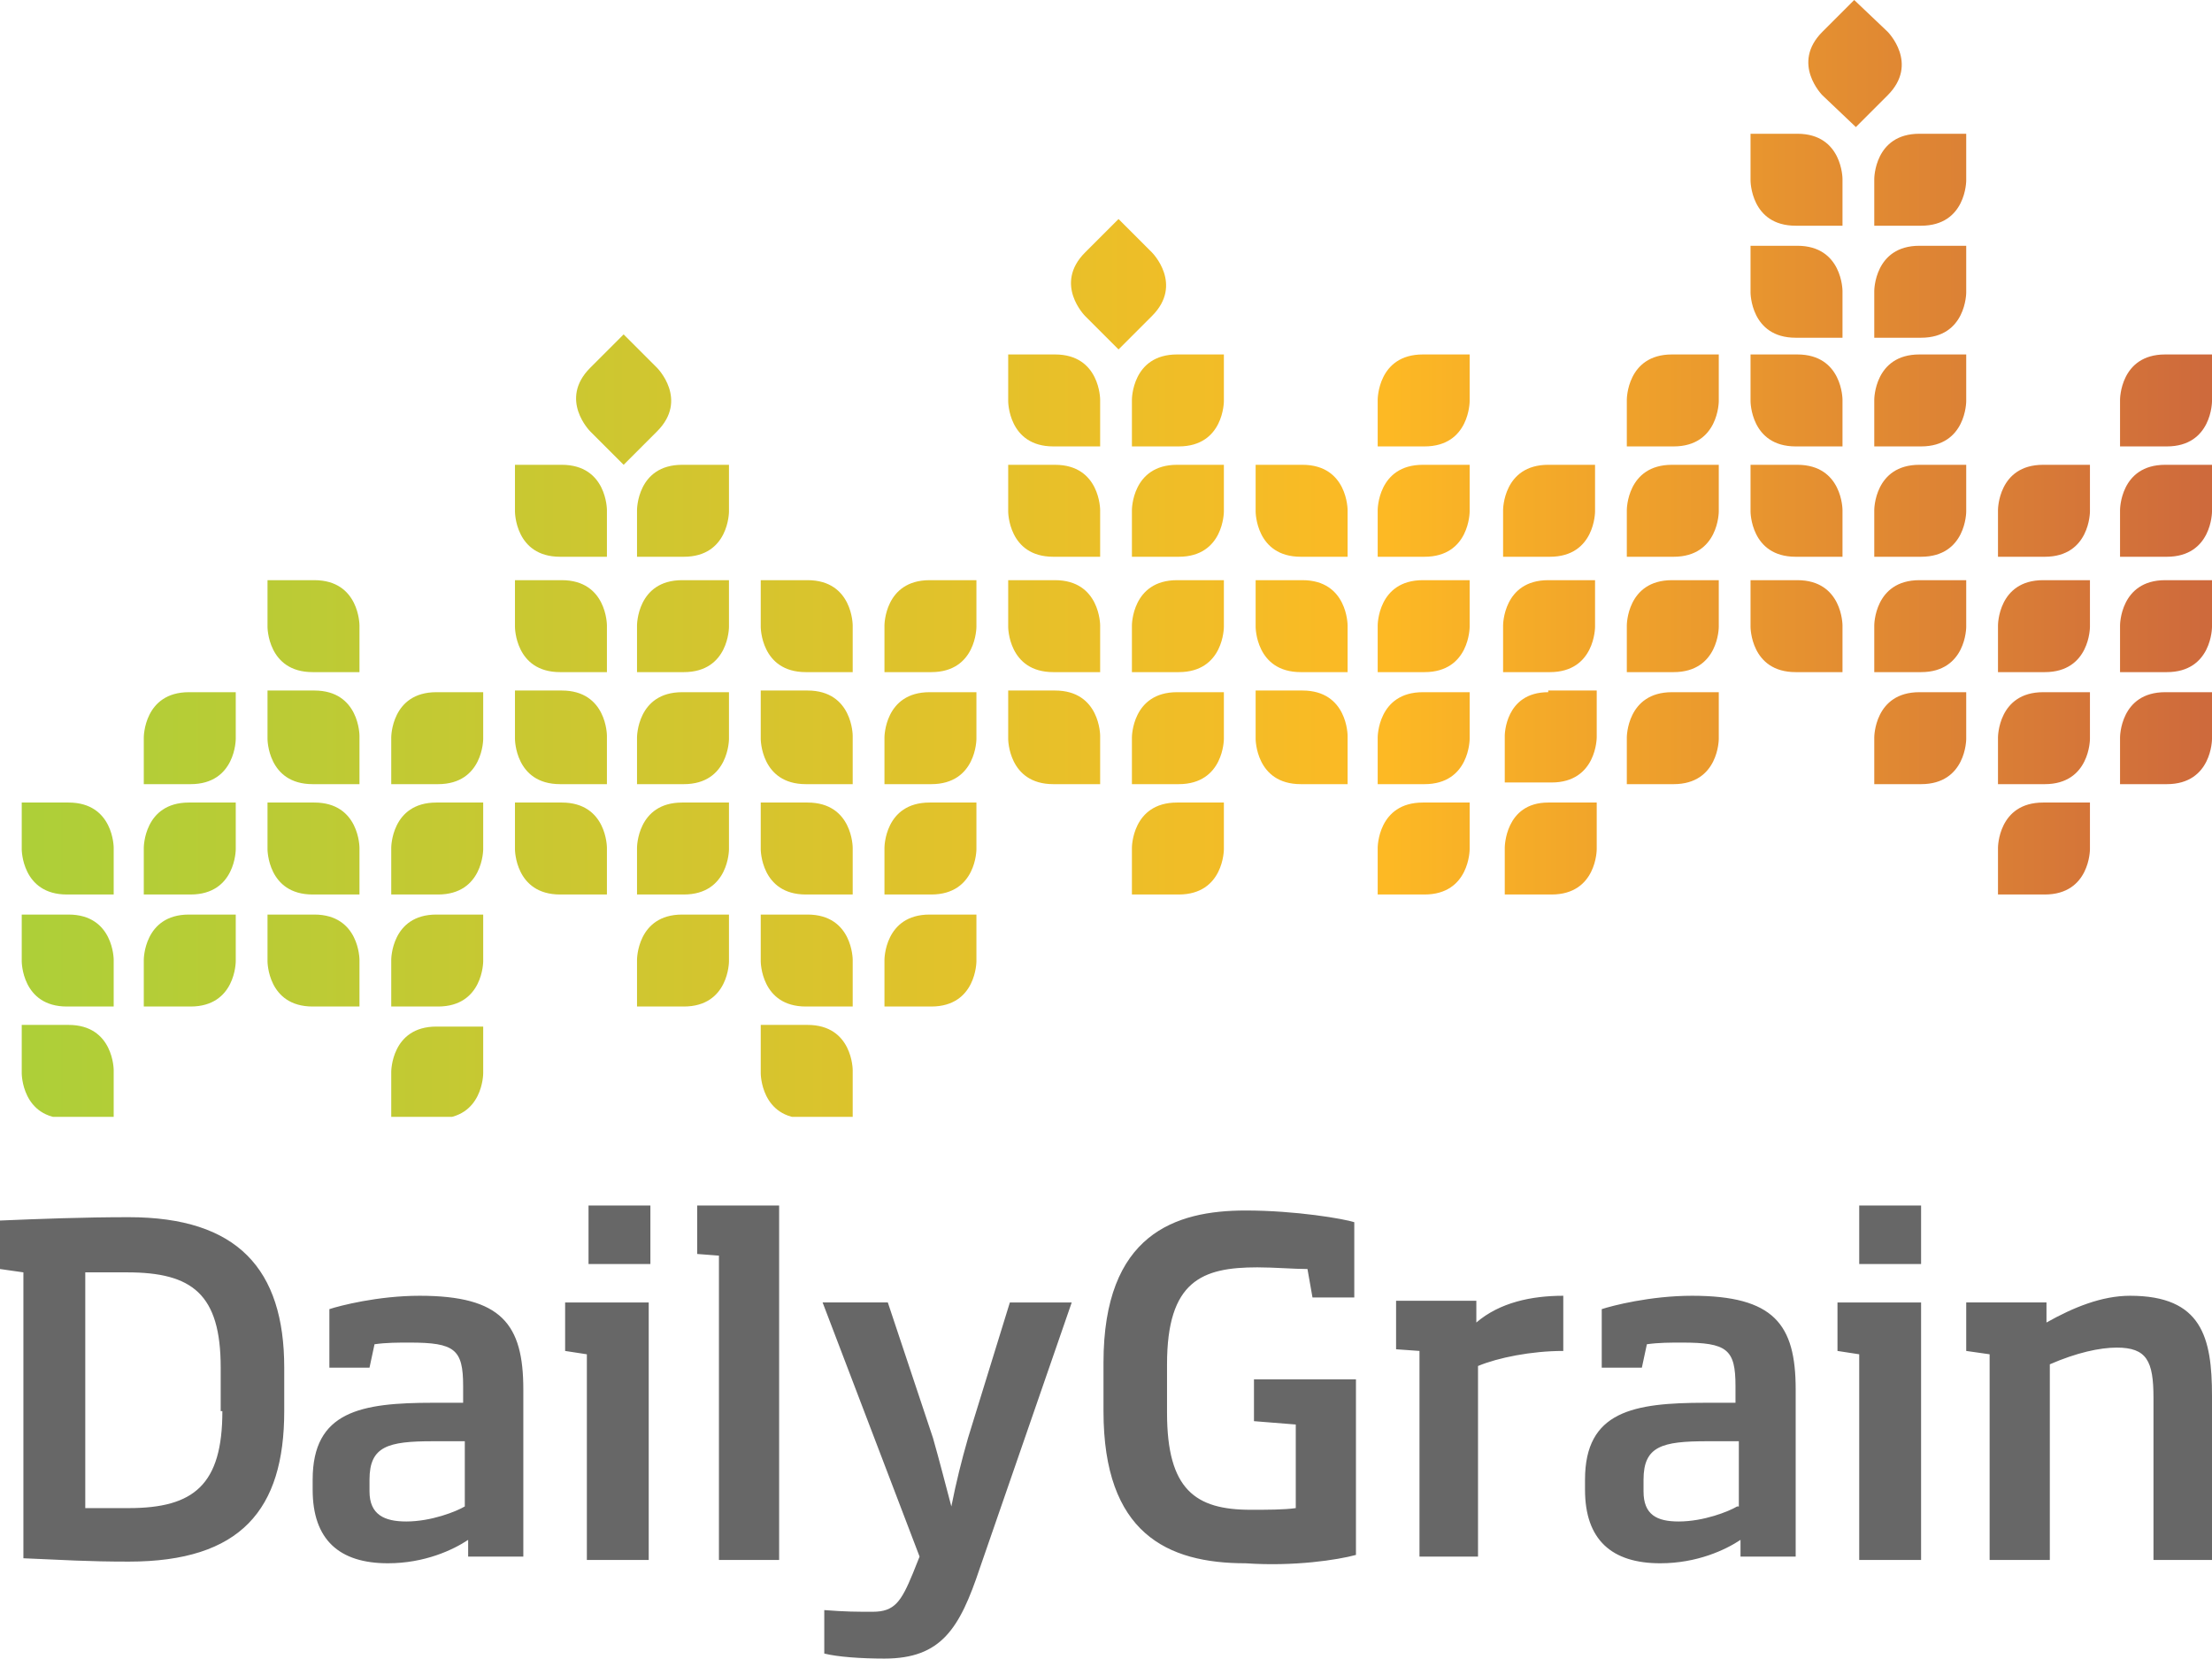<?xml version="1.0" encoding="utf-8"?>
<!-- Generator: Adobe Illustrator 26.0.3, SVG Export Plug-In . SVG Version: 6.00 Build 0)  -->
<svg version="1.1" id="Layer_1" xmlns="http://www.w3.org/2000/svg" xmlns:xlink="http://www.w3.org/1999/xlink" x="0px" y="0px"
	 viewBox="0 0 132.3 99.2" style="enable-background:new 0 0 132.3 99.2;" xml:space="preserve">
<style type="text/css">
	.st0{fill:#676767;}
	
		.st1{clip-path:url(#SVGID_00000109023489497826478050000002878765407705833616_);fill:url(#SVGID_00000179607447948576715180000003234180626019284131_);}
</style>
<g>
	<path class="st0" d="M132.3,93.2v-9.7c0-3.5-0.6-6-4.9-6c-1.7,0-3.4,0.7-5,1.6v-1.2h-4.8v2.9l1.4,0.2v12.3h3.6V81.6
		c1.6-0.7,3-1,4-1c1.8,0,2.2,0.8,2.2,3v9.7H132.3z M114.9,72.1h-3.7v3.5h3.7V72.1z M114.9,93.2V77.9h-5v2.9l1.3,0.2v12.3H114.9z
		 M103.9,90.1c-0.5,0.3-2,0.9-3.5,0.9c-1.3,0-2.1-0.4-2.1-1.8v-0.7c0-2,1.1-2.3,3.8-2.3h1.9V90.1z M107.4,93.2V83.1
		c0-3.9-1.3-5.6-6.2-5.6c-2.5,0-4.8,0.6-5.4,0.8v3.5h2.4l0.3-1.4c0.7-0.1,1.4-0.1,2.1-0.1c2.7,0,3.2,0.4,3.2,2.6v1H102
		c-4.3,0-7.2,0.5-7.2,4.6v0.6c0,3,1.6,4.4,4.5,4.4c2.2,0,3.9-0.8,4.8-1.4v1H107.4z M88.4,93.2V81.7c1.2-0.5,3.2-0.9,5.1-0.9v-3.3
		c-1.9,0-3.8,0.4-5.2,1.6v-1.3h-4.8v2.9l1.4,0.1v12.3H88.4z M81.1,93V82.5H75V85l2.5,0.2v5c-0.7,0.1-1.7,0.1-2.7,0.1
		c-3.3,0-5-1.2-5-5.8v-2.9c0-5,2.1-5.8,5.4-5.8c1,0,2.2,0.1,3,0.1l0.3,1.7h2.5v-4.5c-0.6-0.2-3.5-0.7-6.5-0.7
		c-4.2,0-8.5,1.4-8.5,9.1v2.9c0,7.3,3.8,9.1,8.5,9.1C77.4,93.7,80,93.3,81.1,93 M64.1,77.9h-3.7L57.9,86c-0.4,1.4-0.7,2.6-1,4.1
		c-0.4-1.5-0.7-2.7-1.1-4.1l-2.7-8.1h-3.9L55,93.1l-0.4,1c-0.7,1.7-1.1,2.3-2.4,2.3c-1,0-1.6,0-2.9-0.1v2.6c0.8,0.2,2.2,0.3,3.6,0.3
		c3.4,0,4.5-1.8,5.7-5.4L64.1,77.9z M46.6,93.2V72.1h-4.9v2.9l1.3,0.1v18.2H46.6z M38.9,72.1h-3.7v3.5h3.7V72.1z M38.8,93.2V77.9h-5
		v2.9l1.3,0.2v12.3H38.8z M27.8,90.1c-0.5,0.3-2,0.9-3.5,0.9c-1.3,0-2.2-0.4-2.2-1.8v-0.7c0-2,1.1-2.3,3.8-2.3h1.9V90.1z M31.3,93.2
		V83.1c0-3.9-1.3-5.6-6.2-5.6c-2.5,0-4.8,0.6-5.4,0.8v3.5h2.4l0.3-1.4c0.7-0.1,1.4-0.1,2.1-0.1c2.7,0,3.2,0.4,3.2,2.6v1h-1.8
		c-4.3,0-7.2,0.5-7.2,4.6v0.6c0,3,1.6,4.4,4.5,4.4c2.2,0,3.9-0.8,4.8-1.4v1H31.3z M13.3,84.4c0,4.4-1.7,5.8-5.6,5.8H5.1V76.1h2.5
		c3.9,0,5.6,1.3,5.6,5.7V84.4z M1.4,93.2c2.4,0.1,3.8,0.2,6.3,0.2c6.7,0,9.3-3.1,9.3-9v-2.6c0-5.9-2.8-9-9.3-9
		c-2.7,0-5.3,0.1-7.7,0.2v2.9l1.4,0.2V93.2z"/>
</g>
<g>
	<defs>
		<path id="SVGID_1_" d="M1.3,61.4v2.8c0,0,0,2.7,2.7,2.7h2.8V64c0,0,0-2.7-2.7-2.7H1.3z M26.1,61.4c-2.7,0-2.7,2.7-2.7,2.7v2.8h2.8
			c2.7,0,2.7-2.7,2.7-2.7v-2.8H26.1z M45.5,61.4v2.8c0,0,0,2.7,2.7,2.7H51V64c0,0,0-2.7-2.7-2.7H45.5z M1.3,54.7v2.8
			c0,0,0,2.7,2.7,2.7h2.8v-2.8c0,0,0-2.7-2.7-2.7H1.3z M11.3,54.7c-2.7,0-2.7,2.7-2.7,2.7v2.8h2.8c2.7,0,2.7-2.7,2.7-2.7v-2.8H11.3z
			 M16,54.7v2.8c0,0,0,2.7,2.7,2.7h2.8v-2.8c0,0,0-2.7-2.7-2.7H16z M26.1,54.7c-2.7,0-2.7,2.7-2.7,2.7v2.8h2.8
			c2.7,0,2.7-2.7,2.7-2.7v-2.8H26.1z M40.8,54.7c-2.7,0-2.7,2.7-2.7,2.7v2.8h2.8c2.7,0,2.7-2.7,2.7-2.7v-2.8H40.8z M45.5,54.7v2.8
			c0,0,0,2.7,2.7,2.7H51v-2.8c0,0,0-2.7-2.7-2.7H45.5z M55.6,54.7c-2.7,0-2.7,2.7-2.7,2.7v2.8h2.8c2.7,0,2.7-2.7,2.7-2.7v-2.8H55.6z
			 M1.3,48v2.8c0,0,0,2.7,2.7,2.7h2.8v-2.8c0,0,0-2.7-2.7-2.7H1.3z M11.3,48c-2.7,0-2.7,2.7-2.7,2.7v2.8h2.8c2.7,0,2.7-2.7,2.7-2.7
			V48H11.3z M16,48v2.8c0,0,0,2.7,2.7,2.7h2.8v-2.8c0,0,0-2.7-2.7-2.7H16z M26.1,48c-2.7,0-2.7,2.7-2.7,2.7v2.8h2.8
			c2.7,0,2.7-2.7,2.7-2.7V48H26.1z M30.8,48v2.8c0,0,0,2.7,2.7,2.7h2.8v-2.8c0,0,0-2.7-2.7-2.7H30.8z M40.8,48
			c-2.7,0-2.7,2.7-2.7,2.7v2.8h2.8c2.7,0,2.7-2.7,2.7-2.7V48H40.8z M45.5,48v2.8c0,0,0,2.7,2.7,2.7H51v-2.8c0,0,0-2.7-2.7-2.7H45.5z
			 M55.6,48c-2.7,0-2.7,2.7-2.7,2.7v2.8h2.8c2.7,0,2.7-2.7,2.7-2.7V48H55.6z M70.4,48c-2.7,0-2.7,2.7-2.7,2.7v2.8h2.8
			c2.7,0,2.7-2.7,2.7-2.7V48H70.4z M85.1,48c-2.7,0-2.7,2.7-2.7,2.7v2.8h2.8c2.7,0,2.7-2.7,2.7-2.7V48H85.1z M92.6,48
			C90,48,90,50.7,90,50.7v2.8h2.8c2.7,0,2.7-2.7,2.7-2.7V48H92.6z M122.2,48c-2.7,0-2.7,2.7-2.7,2.7v2.8h2.8c2.7,0,2.7-2.7,2.7-2.7
			V48H122.2z M11.3,41.4c-2.7,0-2.7,2.7-2.7,2.7v2.8h2.8c2.7,0,2.7-2.7,2.7-2.7v-2.8H11.3z M16,41.4v2.8c0,0,0,2.7,2.7,2.7h2.8V44
			c0,0,0-2.7-2.7-2.7H16z M26.1,41.4c-2.7,0-2.7,2.7-2.7,2.7v2.8h2.8c2.7,0,2.7-2.7,2.7-2.7v-2.8H26.1z M30.8,41.4v2.8
			c0,0,0,2.7,2.7,2.7h2.8V44c0,0,0-2.7-2.7-2.7H30.8z M40.8,41.4c-2.7,0-2.7,2.7-2.7,2.7v2.8h2.8c2.7,0,2.7-2.7,2.7-2.7v-2.8H40.8z
			 M45.5,41.4v2.8c0,0,0,2.7,2.7,2.7H51V44c0,0,0-2.7-2.7-2.7H45.5z M55.6,41.4c-2.7,0-2.7,2.7-2.7,2.7v2.8h2.8
			c2.7,0,2.7-2.7,2.7-2.7v-2.8H55.6z M60.3,41.4v2.8c0,0,0,2.7,2.7,2.7h2.8V44c0,0,0-2.7-2.7-2.7H60.3z M70.4,41.4
			c-2.7,0-2.7,2.7-2.7,2.7v2.8h2.8c2.7,0,2.7-2.7,2.7-2.7v-2.8H70.4z M75.1,41.4v2.8c0,0,0,2.7,2.7,2.7h2.8V44c0,0,0-2.7-2.7-2.7
			H75.1z M85.1,41.4c-2.7,0-2.7,2.7-2.7,2.7v2.8h2.8c2.7,0,2.7-2.7,2.7-2.7v-2.8H85.1z M92.6,41.4C90,41.4,90,44,90,44v2.8h2.8
			c2.7,0,2.7-2.7,2.7-2.7v-2.8H92.6z M100,41.4c-2.7,0-2.7,2.7-2.7,2.7v2.8h2.8c2.7,0,2.7-2.7,2.7-2.7v-2.8H100z M114.8,41.4
			c-2.7,0-2.7,2.7-2.7,2.7v2.8h2.8c2.7,0,2.7-2.7,2.7-2.7v-2.8H114.8z M122.2,41.4c-2.7,0-2.7,2.7-2.7,2.7v2.8h2.8
			c2.7,0,2.7-2.7,2.7-2.7v-2.8H122.2z M129.5,41.4c-2.7,0-2.7,2.7-2.7,2.7v2.8h2.8c2.7,0,2.7-2.7,2.7-2.7v-2.8H129.5z M16,34.7v2.8
			c0,0,0,2.7,2.7,2.7h2.8v-2.8c0,0,0-2.7-2.7-2.7H16z M30.8,34.7v2.8c0,0,0,2.7,2.7,2.7h2.8v-2.8c0,0,0-2.7-2.7-2.7H30.8z
			 M40.8,34.7c-2.7,0-2.7,2.7-2.7,2.7v2.8h2.8c2.7,0,2.7-2.7,2.7-2.7v-2.8H40.8z M45.5,34.7v2.8c0,0,0,2.7,2.7,2.7H51v-2.8
			c0,0,0-2.7-2.7-2.7H45.5z M55.6,34.7c-2.7,0-2.7,2.7-2.7,2.7v2.8h2.8c2.7,0,2.7-2.7,2.7-2.7v-2.8H55.6z M60.3,34.7v2.8
			c0,0,0,2.7,2.7,2.7h2.8v-2.8c0,0,0-2.7-2.7-2.7H60.3z M70.4,34.7c-2.7,0-2.7,2.7-2.7,2.7v2.8h2.8c2.7,0,2.7-2.7,2.7-2.7v-2.8H70.4
			z M75.1,34.7v2.8c0,0,0,2.7,2.7,2.7h2.8v-2.8c0,0,0-2.7-2.7-2.7H75.1z M85.1,34.7c-2.7,0-2.7,2.7-2.7,2.7v2.8h2.8
			c2.7,0,2.7-2.7,2.7-2.7v-2.8H85.1z M92.6,34.7c-2.7,0-2.7,2.7-2.7,2.7v2.8h2.8c2.7,0,2.7-2.7,2.7-2.7v-2.8H92.6z M100,34.7
			c-2.7,0-2.7,2.7-2.7,2.7v2.8h2.8c2.7,0,2.7-2.7,2.7-2.7v-2.8H100z M104.7,34.7v2.8c0,0,0,2.7,2.7,2.7h2.8v-2.8c0,0,0-2.7-2.7-2.7
			H104.7z M114.8,34.7c-2.7,0-2.7,2.7-2.7,2.7v2.8h2.8c2.7,0,2.7-2.7,2.7-2.7v-2.8H114.8z M122.2,34.7c-2.7,0-2.7,2.7-2.7,2.7v2.8
			h2.8c2.7,0,2.7-2.7,2.7-2.7v-2.8H122.2z M129.5,34.7c-2.7,0-2.7,2.7-2.7,2.7v2.8h2.8c2.7,0,2.7-2.7,2.7-2.7v-2.8H129.5z
			 M30.8,27.8v2.8c0,0,0,2.7,2.7,2.7h2.8v-2.8c0,0,0-2.7-2.7-2.7H30.8z M40.8,27.8c-2.7,0-2.7,2.7-2.7,2.7v2.8h2.8
			c2.7,0,2.7-2.7,2.7-2.7v-2.8H40.8z M60.3,27.8v2.8c0,0,0,2.7,2.7,2.7h2.8v-2.8c0,0,0-2.7-2.7-2.7H60.3z M70.4,27.8
			c-2.7,0-2.7,2.7-2.7,2.7v2.8h2.8c2.7,0,2.7-2.7,2.7-2.7v-2.8H70.4z M75.1,27.8v2.8c0,0,0,2.7,2.7,2.7h2.8v-2.8c0,0,0-2.7-2.7-2.7
			H75.1z M85.1,27.8c-2.7,0-2.7,2.7-2.7,2.7v2.8h2.8c2.7,0,2.7-2.7,2.7-2.7v-2.8H85.1z M92.6,27.8c-2.7,0-2.7,2.7-2.7,2.7v2.8h2.8
			c2.7,0,2.7-2.7,2.7-2.7v-2.8H92.6z M100,27.8c-2.7,0-2.7,2.7-2.7,2.7v2.8h2.8c2.7,0,2.7-2.7,2.7-2.7v-2.8H100z M104.7,27.8v2.8
			c0,0,0,2.7,2.7,2.7h2.8v-2.8c0,0,0-2.7-2.7-2.7H104.7z M114.8,27.8c-2.7,0-2.7,2.7-2.7,2.7v2.8h2.8c2.7,0,2.7-2.7,2.7-2.7v-2.8
			H114.8z M122.2,27.8c-2.7,0-2.7,2.7-2.7,2.7v2.8h2.8c2.7,0,2.7-2.7,2.7-2.7v-2.8H122.2z M129.5,27.8c-2.7,0-2.7,2.7-2.7,2.7v2.8
			h2.8c2.7,0,2.7-2.7,2.7-2.7v-2.8H129.5z M60.3,21.2v2.8c0,0,0,2.7,2.7,2.7h2.8v-2.8c0,0,0-2.7-2.7-2.7H60.3z M70.4,21.2
			c-2.7,0-2.7,2.7-2.7,2.7v2.8h2.8c2.7,0,2.7-2.7,2.7-2.7v-2.8H70.4z M85.1,21.2c-2.7,0-2.7,2.7-2.7,2.7v2.8h2.8
			c2.7,0,2.7-2.7,2.7-2.7v-2.8H85.1z M100,21.2c-2.7,0-2.7,2.7-2.7,2.7v2.8h2.8c2.7,0,2.7-2.7,2.7-2.7v-2.8H100z M104.7,21.2v2.8
			c0,0,0,2.7,2.7,2.7h2.8v-2.8c0,0,0-2.7-2.7-2.7H104.7z M114.8,21.2c-2.7,0-2.7,2.7-2.7,2.7v2.8h2.8c2.7,0,2.7-2.7,2.7-2.7v-2.8
			H114.8z M129.5,21.2c-2.7,0-2.7,2.7-2.7,2.7v2.8h2.8c2.7,0,2.7-2.7,2.7-2.7v-2.8H129.5z M35.3,22c-1.9,1.9,0,3.8,0,3.8l2,2l2-2
			c1.9-1.9,0-3.8,0-3.8l-2-2L35.3,22z M104.7,14.7v2.8c0,0,0,2.7,2.7,2.7h2.8v-2.8c0,0,0-2.7-2.7-2.7H104.7z M114.8,14.7
			c-2.7,0-2.7,2.7-2.7,2.7v2.8h2.8c2.7,0,2.7-2.7,2.7-2.7v-2.8H114.8z M64.9,15.1c-1.9,1.9,0,3.8,0,3.8l2,2l2-2c1.9-1.9,0-3.8,0-3.8
			l-2-2L64.9,15.1z M104.7,8v2.8c0,0,0,2.7,2.7,2.7h2.8v-2.8c0,0,0-2.7-2.7-2.7H104.7z M114.8,8c-2.7,0-2.7,2.7-2.7,2.7v2.8h2.8
			c2.7,0,2.7-2.7,2.7-2.7V8H114.8z M109,1.9c-1.9,1.9,0,3.8,0,3.8l2,1.9l1.9-1.9c1.9-1.9,0-3.8,0-3.8L110.9,0L109,1.9z"/>
	</defs>
	<clipPath id="SVGID_00000028317039114279122340000003912398674789488289_">
		<use xlink:href="#SVGID_1_"  style="overflow:visible;"/>
	</clipPath>
	
		<linearGradient id="SVGID_00000058559228883825347320000017206147209935066031_" gradientUnits="userSpaceOnUse" x1="-364.106" y1="348.089" x2="-363.106" y2="348.089" gradientTransform="matrix(139.882 0 0 -139.882 50928.645 48724.84)">
		<stop  offset="0" style="stop-color:#AAD039"/>
		<stop  offset="0.148" style="stop-color:#BCCB35"/>
		<stop  offset="0.447" style="stop-color:#E4C12A"/>
		<stop  offset="0.615" style="stop-color:#FDB924"/>
		<stop  offset="1" style="stop-color:#CA633E"/>
	</linearGradient>
	
		<rect x="1.3" y="0" style="clip-path:url(#SVGID_00000028317039114279122340000003912398674789488289_);fill:url(#SVGID_00000058559228883825347320000017206147209935066031_);" width="131" height="66.8"/>
</g>
</svg>
